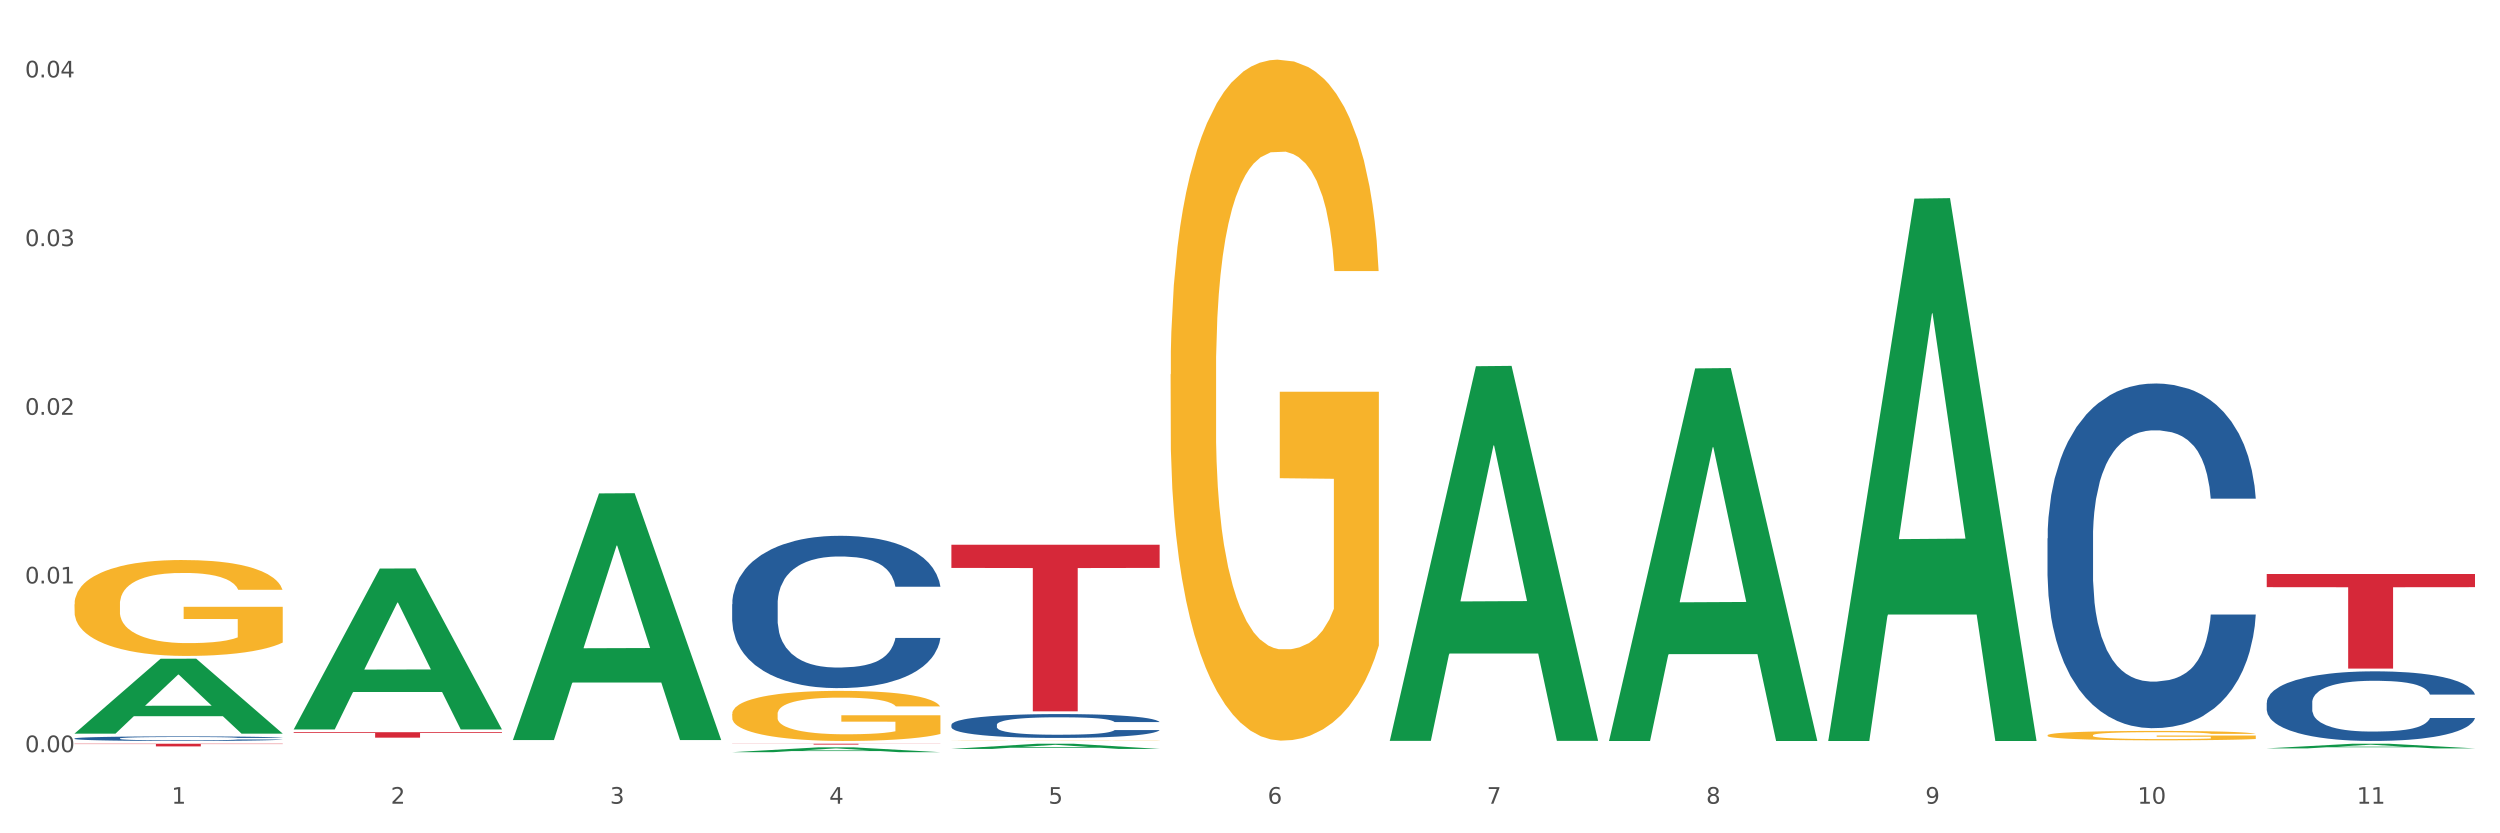 <?xml version="1.0" encoding="utf-8" standalone="no"?>
<!DOCTYPE svg PUBLIC "-//W3C//DTD SVG 1.1//EN"
  "http://www.w3.org/Graphics/SVG/1.1/DTD/svg11.dtd">
<svg xmlns:xlink="http://www.w3.org/1999/xlink" width="1080pt" height="360pt" viewBox="0 0 1080 360" xmlns="http://www.w3.org/2000/svg" version="1.1">
 <rect x="0" y="0" width="1080" height="360" fill="#333333" stroke="none"/>
 <defs>
  <style type="text/css">*{stroke-linejoin: round; stroke-linecap: butt}</style>
 </defs>
 <g id="figure_1">
  <g id="patch_1">
   <path d="M 0 360 
L 1080 360 
L 1080 0 
L 0 0 
z
" style="fill: #ffffff; stroke: #ffffff; stroke-linejoin: miter"/>
  </g>
  <g id="axes_1">
   <g id="matplotlib.axis_1">
    <g id="xtick_1">
     <g id="text_1">
      <!-- 1 -->
      <g style="fill: #4d4d4d" transform="translate(74.106 347.204) scale(0.096 -0.096)">
       <defs>
        <path id="DejaVuSans-31" d="M 794 531 
L 1825 531 
L 1825 4091 
L 703 3866 
L 703 4441 
L 1819 4666 
L 2450 4666 
L 2450 531 
L 3481 531 
L 3481 0 
L 794 0 
L 794 531 
z
" transform="scale(0.016)"/>
       </defs>
       <use xlink:href="#DejaVuSans-31"/>
      </g>
     </g>
    </g>
    <g id="xtick_2">
     <g id="text_2">
      <!-- 2 -->
      <g style="fill: #4d4d4d" transform="translate(168.812 347.204) scale(0.096 -0.096)">
       <defs>
        <path id="DejaVuSans-32" d="M 1228 531 
L 3431 531 
L 3431 0 
L 469 0 
L 469 531 
Q 828 903 1448 1529 
Q 2069 2156 2228 2338 
Q 2531 2678 2651 2914 
Q 2772 3150 2772 3378 
Q 2772 3750 2511 3984 
Q 2250 4219 1831 4219 
Q 1534 4219 1204 4116 
Q 875 4013 500 3803 
L 500 4441 
Q 881 4594 1212 4672 
Q 1544 4750 1819 4750 
Q 2544 4750 2975 4387 
Q 3406 4025 3406 3419 
Q 3406 3131 3298 2873 
Q 3191 2616 2906 2266 
Q 2828 2175 2409 1742 
Q 1991 1309 1228 531 
z
" transform="scale(0.016)"/>
       </defs>
       <use xlink:href="#DejaVuSans-32"/>
      </g>
     </g>
    </g>
    <g id="xtick_3">
     <g id="text_3">
      <!-- 3 -->
      <g style="fill: #4d4d4d" transform="translate(263.517 347.204) scale(0.096 -0.096)">
       <defs>
        <path id="DejaVuSans-33" d="M 2597 2516 
Q 3050 2419 3304 2112 
Q 3559 1806 3559 1356 
Q 3559 666 3084 287 
Q 2609 -91 1734 -91 
Q 1441 -91 1130 -33 
Q 819 25 488 141 
L 488 750 
Q 750 597 1062 519 
Q 1375 441 1716 441 
Q 2309 441 2620 675 
Q 2931 909 2931 1356 
Q 2931 1769 2642 2001 
Q 2353 2234 1838 2234 
L 1294 2234 
L 1294 2753 
L 1863 2753 
Q 2328 2753 2575 2939 
Q 2822 3125 2822 3475 
Q 2822 3834 2567 4026 
Q 2313 4219 1838 4219 
Q 1578 4219 1281 4162 
Q 984 4106 628 3988 
L 628 4550 
Q 988 4650 1302 4700 
Q 1616 4750 1894 4750 
Q 2613 4750 3031 4423 
Q 3450 4097 3450 3541 
Q 3450 3153 3228 2886 
Q 3006 2619 2597 2516 
z
" transform="scale(0.016)"/>
       </defs>
       <use xlink:href="#DejaVuSans-33"/>
      </g>
     </g>
    </g>
    <g id="xtick_4">
     <g id="text_4">
      <!-- 4 -->
      <g style="fill: #4d4d4d" transform="translate(358.223 347.204) scale(0.096 -0.096)">
       <defs>
        <path id="DejaVuSans-34" d="M 2419 4116 
L 825 1625 
L 2419 1625 
L 2419 4116 
z
M 2253 4666 
L 3047 4666 
L 3047 1625 
L 3713 1625 
L 3713 1100 
L 3047 1100 
L 3047 0 
L 2419 0 
L 2419 1100 
L 313 1100 
L 313 1709 
L 2253 4666 
z
" transform="scale(0.016)"/>
       </defs>
       <use xlink:href="#DejaVuSans-34"/>
      </g>
     </g>
    </g>
    <g id="xtick_5">
     <g id="text_5">
      <!-- 5 -->
      <g style="fill: #4d4d4d" transform="translate(452.928 347.204) scale(0.096 -0.096)">
       <defs>
        <path id="DejaVuSans-35" d="M 691 4666 
L 3169 4666 
L 3169 4134 
L 1269 4134 
L 1269 2991 
Q 1406 3038 1543 3061 
Q 1681 3084 1819 3084 
Q 2600 3084 3056 2656 
Q 3513 2228 3513 1497 
Q 3513 744 3044 326 
Q 2575 -91 1722 -91 
Q 1428 -91 1123 -41 
Q 819 9 494 109 
L 494 744 
Q 775 591 1075 516 
Q 1375 441 1709 441 
Q 2250 441 2565 725 
Q 2881 1009 2881 1497 
Q 2881 1984 2565 2268 
Q 2250 2553 1709 2553 
Q 1456 2553 1204 2497 
Q 953 2441 691 2322 
L 691 4666 
z
" transform="scale(0.016)"/>
       </defs>
       <use xlink:href="#DejaVuSans-35"/>
      </g>
     </g>
    </g>
    <g id="xtick_6">
     <g id="text_6">
      <!-- 6 -->
      <g style="fill: #4d4d4d" transform="translate(547.634 347.204) scale(0.096 -0.096)">
       <defs>
        <path id="DejaVuSans-36" d="M 2113 2584 
Q 1688 2584 1439 2293 
Q 1191 2003 1191 1497 
Q 1191 994 1439 701 
Q 1688 409 2113 409 
Q 2538 409 2786 701 
Q 3034 994 3034 1497 
Q 3034 2003 2786 2293 
Q 2538 2584 2113 2584 
z
M 3366 4563 
L 3366 3988 
Q 3128 4100 2886 4159 
Q 2644 4219 2406 4219 
Q 1781 4219 1451 3797 
Q 1122 3375 1075 2522 
Q 1259 2794 1537 2939 
Q 1816 3084 2150 3084 
Q 2853 3084 3261 2657 
Q 3669 2231 3669 1497 
Q 3669 778 3244 343 
Q 2819 -91 2113 -91 
Q 1303 -91 875 529 
Q 447 1150 447 2328 
Q 447 3434 972 4092 
Q 1497 4750 2381 4750 
Q 2619 4750 2861 4703 
Q 3103 4656 3366 4563 
z
" transform="scale(0.016)"/>
       </defs>
       <use xlink:href="#DejaVuSans-36"/>
      </g>
     </g>
    </g>
    <g id="xtick_7">
     <g id="text_7">
      <!-- 7 -->
      <g style="fill: #4d4d4d" transform="translate(642.339 347.204) scale(0.096 -0.096)">
       <defs>
        <path id="DejaVuSans-37" d="M 525 4666 
L 3525 4666 
L 3525 4397 
L 1831 0 
L 1172 0 
L 2766 4134 
L 525 4134 
L 525 4666 
z
" transform="scale(0.016)"/>
       </defs>
       <use xlink:href="#DejaVuSans-37"/>
      </g>
     </g>
    </g>
    <g id="xtick_8">
     <g id="text_8">
      <!-- 8 -->
      <g style="fill: #4d4d4d" transform="translate(737.044 347.204) scale(0.096 -0.096)">
       <defs>
        <path id="DejaVuSans-38" d="M 2034 2216 
Q 1584 2216 1326 1975 
Q 1069 1734 1069 1313 
Q 1069 891 1326 650 
Q 1584 409 2034 409 
Q 2484 409 2743 651 
Q 3003 894 3003 1313 
Q 3003 1734 2745 1975 
Q 2488 2216 2034 2216 
z
M 1403 2484 
Q 997 2584 770 2862 
Q 544 3141 544 3541 
Q 544 4100 942 4425 
Q 1341 4750 2034 4750 
Q 2731 4750 3128 4425 
Q 3525 4100 3525 3541 
Q 3525 3141 3298 2862 
Q 3072 2584 2669 2484 
Q 3125 2378 3379 2068 
Q 3634 1759 3634 1313 
Q 3634 634 3220 271 
Q 2806 -91 2034 -91 
Q 1263 -91 848 271 
Q 434 634 434 1313 
Q 434 1759 690 2068 
Q 947 2378 1403 2484 
z
M 1172 3481 
Q 1172 3119 1398 2916 
Q 1625 2713 2034 2713 
Q 2441 2713 2670 2916 
Q 2900 3119 2900 3481 
Q 2900 3844 2670 4047 
Q 2441 4250 2034 4250 
Q 1625 4250 1398 4047 
Q 1172 3844 1172 3481 
z
" transform="scale(0.016)"/>
       </defs>
       <use xlink:href="#DejaVuSans-38"/>
      </g>
     </g>
    </g>
    <g id="xtick_9">
     <g id="text_9">
      <!-- 9 -->
      <g style="fill: #4d4d4d" transform="translate(831.75 347.204) scale(0.096 -0.096)">
       <defs>
        <path id="DejaVuSans-39" d="M 703 97 
L 703 672 
Q 941 559 1184 500 
Q 1428 441 1663 441 
Q 2288 441 2617 861 
Q 2947 1281 2994 2138 
Q 2813 1869 2534 1725 
Q 2256 1581 1919 1581 
Q 1219 1581 811 2004 
Q 403 2428 403 3163 
Q 403 3881 828 4315 
Q 1253 4750 1959 4750 
Q 2769 4750 3195 4129 
Q 3622 3509 3622 2328 
Q 3622 1225 3098 567 
Q 2575 -91 1691 -91 
Q 1453 -91 1209 -44 
Q 966 3 703 97 
z
M 1959 2075 
Q 2384 2075 2632 2365 
Q 2881 2656 2881 3163 
Q 2881 3666 2632 3958 
Q 2384 4250 1959 4250 
Q 1534 4250 1286 3958 
Q 1038 3666 1038 3163 
Q 1038 2656 1286 2365 
Q 1534 2075 1959 2075 
z
" transform="scale(0.016)"/>
       </defs>
       <use xlink:href="#DejaVuSans-39"/>
      </g>
     </g>
    </g>
    <g id="xtick_10">
     <g id="text_10">
      <!-- 10 -->
      <g style="fill: #4d4d4d" transform="translate(923.401 347.204) scale(0.096 -0.096)">
       <defs>
        <path id="DejaVuSans-30" d="M 2034 4250 
Q 1547 4250 1301 3770 
Q 1056 3291 1056 2328 
Q 1056 1369 1301 889 
Q 1547 409 2034 409 
Q 2525 409 2770 889 
Q 3016 1369 3016 2328 
Q 3016 3291 2770 3770 
Q 2525 4250 2034 4250 
z
M 2034 4750 
Q 2819 4750 3233 4129 
Q 3647 3509 3647 2328 
Q 3647 1150 3233 529 
Q 2819 -91 2034 -91 
Q 1250 -91 836 529 
Q 422 1150 422 2328 
Q 422 3509 836 4129 
Q 1250 4750 2034 4750 
z
" transform="scale(0.016)"/>
       </defs>
       <use xlink:href="#DejaVuSans-31"/>
       <use xlink:href="#DejaVuSans-30" transform="translate(63.623 0)"/>
      </g>
     </g>
    </g>
    <g id="xtick_11">
     <g id="text_11">
      <!-- 11 -->
      <g style="fill: #4d4d4d" transform="translate(1018.107 347.204) scale(0.096 -0.096)">
       <use xlink:href="#DejaVuSans-31"/>
       <use xlink:href="#DejaVuSans-31" transform="translate(63.623 0)"/>
      </g>
     </g>
    </g>
    <g id="xtick_12"/>
    <g id="xtick_13"/>
    <g id="xtick_14"/>
    <g id="xtick_15"/>
    <g id="xtick_16"/>
    <g id="xtick_17"/>
    <g id="xtick_18"/>
    <g id="xtick_19"/>
    <g id="xtick_20"/>
    <g id="xtick_21"/>
   </g>
   <g id="matplotlib.axis_2">
    <g id="ytick_1">
     <g id="text_12">
      <!-- 0.00 -->
      <g style="fill: #4d4d4d" transform="translate(10.8 324.929) scale(0.096 -0.096)">
       <defs>
        <path id="DejaVuSans-2e" d="M 684 794 
L 1344 794 
L 1344 0 
L 684 0 
L 684 794 
z
" transform="scale(0.016)"/>
       </defs>
       <use xlink:href="#DejaVuSans-30"/>
       <use xlink:href="#DejaVuSans-2e" transform="translate(63.623 0)"/>
       <use xlink:href="#DejaVuSans-30" transform="translate(95.41 0)"/>
       <use xlink:href="#DejaVuSans-30" transform="translate(159.033 0)"/>
      </g>
     </g>
    </g>
    <g id="ytick_2">
     <g id="text_13">
      <!-- 0.01 -->
      <g style="fill: #4d4d4d" transform="translate(10.8 252.059) scale(0.096 -0.096)">
       <use xlink:href="#DejaVuSans-30"/>
       <use xlink:href="#DejaVuSans-2e" transform="translate(63.623 0)"/>
       <use xlink:href="#DejaVuSans-30" transform="translate(95.41 0)"/>
       <use xlink:href="#DejaVuSans-31" transform="translate(159.033 0)"/>
      </g>
     </g>
    </g>
    <g id="ytick_3">
     <g id="text_14">
      <!-- 0.02 -->
      <g style="fill: #4d4d4d" transform="translate(10.8 179.189) scale(0.096 -0.096)">
       <use xlink:href="#DejaVuSans-30"/>
       <use xlink:href="#DejaVuSans-2e" transform="translate(63.623 0)"/>
       <use xlink:href="#DejaVuSans-30" transform="translate(95.41 0)"/>
       <use xlink:href="#DejaVuSans-32" transform="translate(159.033 0)"/>
      </g>
     </g>
    </g>
    <g id="ytick_4">
     <g id="text_15">
      <!-- 0.03 -->
      <g style="fill: #4d4d4d" transform="translate(10.8 106.319) scale(0.096 -0.096)">
       <use xlink:href="#DejaVuSans-30"/>
       <use xlink:href="#DejaVuSans-2e" transform="translate(63.623 0)"/>
       <use xlink:href="#DejaVuSans-30" transform="translate(95.41 0)"/>
       <use xlink:href="#DejaVuSans-33" transform="translate(159.033 0)"/>
      </g>
     </g>
    </g>
    <g id="ytick_5">
     <g id="text_16">
      <!-- 0.04 -->
      <g style="fill: #4d4d4d" transform="translate(10.8 33.449) scale(0.096 -0.096)">
       <use xlink:href="#DejaVuSans-30"/>
       <use xlink:href="#DejaVuSans-2e" transform="translate(63.623 0)"/>
       <use xlink:href="#DejaVuSans-30" transform="translate(95.41 0)"/>
       <use xlink:href="#DejaVuSans-34" transform="translate(159.033 0)"/>
      </g>
     </g>
    </g>
    <g id="ytick_6"/>
    <g id="ytick_7"/>
    <g id="ytick_8"/>
    <g id="ytick_9"/>
   </g>
   <g id="PolyCollection_1">
    <path d="M 32.175 316.875 
L 32.268 316.844 
L 69.369 284.581 
L 84.766 284.55 
L 122.145 316.935 
L 104.337 316.935 
L 96.267 309.394 
L 57.96 309.394 
L 57.682 309.516 
L 49.891 316.935 
L 32.175 316.935 
L 32.175 316.875 
L 62.783 304.894 
L 91.444 304.863 
L 77.253 291.453 
L 77.067 291.392 
L 76.882 291.484 
L 62.691 304.863 
L 62.783 304.894 
L 32.175 316.875 
z
" clip-path="url(#p2944bf60a1)" style="fill: #109648"/>
    <path d="M 979.23 247.975 
L 1069.2 247.975 
L 1069.2 253.653 
L 1033.809 253.691 
L 1033.809 288.832 
L 1014.408 288.832 
L 1014.408 253.691 
L 979.23 253.653 
L 979.23 248.014 
L 979.23 247.975 
z
" clip-path="url(#p2944bf60a1)" style="fill: #d62839"/>
    <path d="M 410.997 235.334 
L 500.967 235.334 
L 500.967 245.333 
L 465.576 245.401 
L 465.576 307.29 
L 446.175 307.29 
L 446.175 245.401 
L 410.997 245.333 
L 410.997 235.401 
L 410.997 235.334 
z
" clip-path="url(#p2944bf60a1)" style="fill: #d62839"/>
    <path d="M 316.291 321.282 
L 406.262 321.282 
L 406.262 321.335 
L 370.871 321.336 
L 370.871 321.669 
L 351.469 321.669 
L 351.469 321.336 
L 316.291 321.335 
L 316.291 321.282 
L 316.291 321.282 
z
" clip-path="url(#p2944bf60a1)" style="fill: #d62839"/>
    <path d="M 126.88 316.322 
L 216.851 316.322 
L 216.851 316.648 
L 181.46 316.65 
L 181.46 318.671 
L 162.058 318.671 
L 162.058 316.65 
L 126.88 316.648 
L 126.88 316.324 
L 126.88 316.322 
z
" clip-path="url(#p2944bf60a1)" style="fill: #d62839"/>
    <path d="M 32.175 321.282 
L 122.145 321.282 
L 122.145 321.443 
L 86.754 321.444 
L 86.754 322.441 
L 67.353 322.441 
L 67.353 321.444 
L 32.175 321.443 
L 32.175 321.283 
L 32.175 321.282 
z
" clip-path="url(#p2944bf60a1)" style="fill: #d62839"/>
    <path d="M 884.524 317.638 
L 884.631 317.634 
L 884.631 317.501 
L 884.843 317.386 
L 885.905 317.108 
L 887.499 316.878 
L 888.667 316.755 
L 889.835 316.655 
L 891.216 316.555 
L 892.916 316.451 
L 895.996 316.299 
L 897.908 316.221 
L 900.245 316.139 
L 904.494 316.021 
L 907.575 315.954 
L 910.761 315.898 
L 915.966 315.832 
L 919.365 315.802 
L 922.977 315.78 
L 927.332 315.765 
L 930.625 315.761 
L 937.848 315.772 
L 944.009 315.806 
L 946.983 315.832 
L 950.807 315.876 
L 952.825 315.906 
L 956.118 315.965 
L 959.517 316.043 
L 961.854 316.11 
L 965.359 316.236 
L 968.015 316.362 
L 970.458 316.518 
L 971.733 316.625 
L 972.689 316.725 
L 973.539 316.84 
L 974.388 317.022 
L 955.268 317.022 
L 954.525 316.892 
L 953.356 316.77 
L 951.657 316.651 
L 950.17 316.577 
L 947.62 316.484 
L 945.283 316.425 
L 942.84 316.381 
L 939.866 316.343 
L 937.529 316.325 
L 934.236 316.31 
L 927.757 316.314 
L 923.402 316.343 
L 920.427 316.381 
L 918.515 316.414 
L 916.816 316.451 
L 914.904 316.503 
L 912.673 316.581 
L 911.08 316.651 
L 909.487 316.74 
L 908.212 316.829 
L 907.043 316.933 
L 906.087 317.044 
L 905.344 317.159 
L 904.707 317.3 
L 904.175 317.534 
L 904.175 318.042 
L 904.388 318.157 
L 904.919 318.309 
L 905.556 318.424 
L 906.619 318.561 
L 907.575 318.654 
L 909.38 318.788 
L 911.399 318.899 
L 912.992 318.969 
L 914.585 319.029 
L 917.347 319.11 
L 920.427 319.177 
L 923.083 319.218 
L 926.695 319.255 
L 929.138 319.27 
L 931.262 319.277 
L 936.467 319.277 
L 940.185 319.266 
L 944.327 319.24 
L 947.514 319.207 
L 950.17 319.166 
L 953.144 319.099 
L 955.056 319.036 
L 955.056 318.261 
L 931.687 318.257 
L 931.687 317.742 
L 974.495 317.742 
L 974.495 319.255 
L 972.689 319.333 
L 970.671 319.403 
L 968.546 319.466 
L 965.359 319.544 
L 961.535 319.618 
L 958.136 319.67 
L 954.525 319.715 
L 950.276 319.756 
L 944.752 319.793 
L 941.353 319.808 
L 937.104 319.819 
L 932.112 319.822 
L 927.757 319.815 
L 923.508 319.796 
L 919.047 319.763 
L 914.691 319.715 
L 911.399 319.667 
L 908.106 319.607 
L 904.6 319.529 
L 901.839 319.455 
L 899.714 319.388 
L 897.377 319.303 
L 894.828 319.192 
L 892.916 319.092 
L 891.216 318.988 
L 889.411 318.854 
L 888.136 318.739 
L 886.861 318.595 
L 886.118 318.487 
L 885.268 318.32 
L 884.631 318.087 
L 884.524 317.638 
z
" clip-path="url(#p2944bf60a1)" style="fill: #f7b32b"/>
    <path d="M 505.702 161.709 
L 505.809 161.44 
L 505.809 151.768 
L 506.021 143.439 
L 507.083 123.288 
L 508.677 106.631 
L 509.845 97.764 
L 511.014 90.51 
L 512.394 83.256 
L 514.094 75.733 
L 517.174 64.717 
L 519.086 59.075 
L 521.423 53.164 
L 525.672 44.567 
L 528.753 39.731 
L 531.939 35.7 
L 537.144 30.864 
L 540.543 28.715 
L 544.155 27.103 
L 548.51 26.028 
L 551.803 25.759 
L 559.026 26.566 
L 565.187 28.984 
L 568.161 30.864 
L 571.985 34.088 
L 574.003 36.238 
L 577.296 40.537 
L 580.695 46.179 
L 583.032 51.015 
L 586.537 60.15 
L 589.193 69.285 
L 591.636 80.569 
L 592.911 88.361 
L 593.867 95.615 
L 594.717 103.944 
L 595.566 117.109 
L 576.446 117.109 
L 575.703 107.705 
L 574.534 98.839 
L 572.835 90.241 
L 571.348 84.868 
L 568.798 78.151 
L 566.461 73.852 
L 564.018 70.628 
L 561.044 67.941 
L 558.707 66.598 
L 555.414 65.523 
L 548.935 65.792 
L 544.58 67.941 
L 541.606 70.628 
L 539.694 73.046 
L 537.994 75.733 
L 536.082 79.494 
L 533.851 85.137 
L 532.258 90.241 
L 530.665 96.69 
L 529.39 103.138 
L 528.222 110.661 
L 527.266 118.721 
L 526.522 127.05 
L 525.885 137.26 
L 525.354 154.186 
L 525.354 190.995 
L 525.566 199.323 
L 526.097 210.339 
L 526.734 218.668 
L 527.797 228.609 
L 528.753 235.326 
L 530.558 244.998 
L 532.577 253.058 
L 534.17 258.163 
L 535.763 262.462 
L 538.525 268.373 
L 541.606 273.209 
L 544.261 276.164 
L 547.873 278.851 
L 550.316 279.926 
L 552.44 280.463 
L 557.645 280.463 
L 561.363 279.657 
L 565.505 277.777 
L 568.692 275.358 
L 571.348 272.403 
L 574.322 267.567 
L 576.234 262.999 
L 576.234 206.846 
L 552.865 206.578 
L 552.865 169.232 
L 595.673 169.232 
L 595.673 278.851 
L 593.867 284.493 
L 591.849 289.598 
L 589.724 294.166 
L 586.537 299.808 
L 582.713 305.181 
L 579.314 308.943 
L 575.703 312.167 
L 571.454 315.122 
L 565.93 317.809 
L 562.531 318.884 
L 558.282 319.69 
L 553.29 319.958 
L 548.935 319.421 
L 544.686 318.078 
L 540.225 315.66 
L 535.87 312.167 
L 532.577 308.674 
L 529.284 304.375 
L 525.778 298.733 
L 523.017 293.36 
L 520.892 288.523 
L 518.555 282.344 
L 516.006 274.284 
L 514.094 267.03 
L 512.394 259.507 
L 510.589 249.834 
L 509.314 241.505 
L 508.039 231.027 
L 507.296 223.236 
L 506.446 211.145 
L 505.809 194.219 
L 505.702 161.709 
z
" clip-path="url(#p2944bf60a1)" style="fill: #f7b32b"/>
    <path d="M 410.997 320.034 
L 411.103 320.034 
L 411.103 320.03 
L 411.316 320.026 
L 412.378 320.018 
L 413.971 320.011 
L 415.14 320.007 
L 416.308 320.004 
L 417.689 320.001 
L 419.388 319.998 
L 422.469 319.994 
L 424.381 319.991 
L 426.718 319.989 
L 430.967 319.985 
L 434.047 319.983 
L 437.234 319.982 
L 442.439 319.98 
L 445.838 319.979 
L 449.449 319.978 
L 453.804 319.978 
L 457.097 319.978 
L 464.32 319.978 
L 470.481 319.979 
L 473.456 319.98 
L 477.28 319.981 
L 479.298 319.982 
L 482.591 319.984 
L 485.99 319.986 
L 488.327 319.988 
L 491.832 319.992 
L 494.488 319.996 
L 496.931 320 
L 498.205 320.004 
L 499.161 320.007 
L 500.011 320.01 
L 500.861 320.015 
L 481.741 320.015 
L 480.997 320.012 
L 479.829 320.008 
L 478.129 320.004 
L 476.642 320.002 
L 474.093 319.999 
L 471.756 319.998 
L 469.313 319.996 
L 466.339 319.995 
L 464.002 319.995 
L 460.709 319.994 
L 454.229 319.994 
L 449.874 319.995 
L 446.9 319.996 
L 444.988 319.997 
L 443.288 319.998 
L 441.376 320 
L 439.146 320.002 
L 437.552 320.004 
L 435.959 320.007 
L 434.684 320.01 
L 433.516 320.013 
L 432.56 320.016 
L 431.816 320.02 
L 431.179 320.024 
L 430.648 320.031 
L 430.648 320.046 
L 430.86 320.05 
L 431.392 320.054 
L 432.029 320.058 
L 433.091 320.062 
L 434.047 320.065 
L 435.853 320.069 
L 437.871 320.072 
L 439.464 320.074 
L 441.058 320.076 
L 443.82 320.078 
L 446.9 320.08 
L 449.556 320.081 
L 453.167 320.083 
L 455.61 320.083 
L 457.735 320.083 
L 462.94 320.083 
L 466.657 320.083 
L 470.8 320.082 
L 473.987 320.081 
L 476.642 320.08 
L 479.616 320.078 
L 481.528 320.076 
L 481.528 320.053 
L 458.16 320.053 
L 458.16 320.037 
L 500.967 320.037 
L 500.967 320.083 
L 499.161 320.085 
L 497.143 320.087 
L 495.019 320.089 
L 491.832 320.091 
L 488.008 320.094 
L 484.609 320.095 
L 480.997 320.096 
L 476.748 320.098 
L 471.225 320.099 
L 467.826 320.099 
L 463.577 320.1 
L 458.584 320.1 
L 454.229 320.099 
L 449.98 320.099 
L 445.519 320.098 
L 441.164 320.096 
L 437.871 320.095 
L 434.578 320.093 
L 431.073 320.091 
L 428.311 320.089 
L 426.187 320.087 
L 423.85 320.084 
L 421.3 320.081 
L 419.388 320.078 
L 417.689 320.075 
L 415.883 320.071 
L 414.608 320.067 
L 413.334 320.063 
L 412.59 320.06 
L 411.74 320.055 
L 411.103 320.047 
L 410.997 320.034 
z
" clip-path="url(#p2944bf60a1)" style="fill: #f7b32b"/>
    <path d="M 316.291 308.455 
L 316.398 308.436 
L 316.398 307.724 
L 316.61 307.111 
L 317.672 305.628 
L 319.266 304.403 
L 320.434 303.75 
L 321.603 303.217 
L 322.983 302.683 
L 324.683 302.129 
L 327.763 301.319 
L 329.675 300.904 
L 332.012 300.469 
L 336.261 299.836 
L 339.342 299.48 
L 342.528 299.184 
L 347.733 298.828 
L 351.132 298.67 
L 354.744 298.551 
L 359.099 298.472 
L 362.392 298.452 
L 369.615 298.511 
L 375.776 298.689 
L 378.75 298.828 
L 382.574 299.065 
L 384.592 299.223 
L 387.885 299.539 
L 391.284 299.955 
L 393.621 300.31 
L 397.127 300.983 
L 399.782 301.655 
L 402.225 302.485 
L 403.5 303.058 
L 404.456 303.592 
L 405.306 304.205 
L 406.155 305.174 
L 387.035 305.174 
L 386.292 304.482 
L 385.123 303.829 
L 383.424 303.197 
L 381.937 302.801 
L 379.387 302.307 
L 377.051 301.991 
L 374.607 301.754 
L 371.633 301.556 
L 369.296 301.457 
L 366.003 301.378 
L 359.524 301.398 
L 355.169 301.556 
L 352.195 301.754 
L 350.283 301.932 
L 348.583 302.129 
L 346.671 302.406 
L 344.44 302.821 
L 342.847 303.197 
L 341.254 303.671 
L 339.979 304.146 
L 338.811 304.699 
L 337.855 305.292 
L 337.111 305.905 
L 336.474 306.656 
L 335.943 307.902 
L 335.943 310.61 
L 336.155 311.223 
L 336.686 312.034 
L 337.323 312.647 
L 338.386 313.378 
L 339.342 313.872 
L 341.147 314.584 
L 343.166 315.177 
L 344.759 315.553 
L 346.352 315.869 
L 349.114 316.304 
L 352.195 316.66 
L 354.85 316.877 
L 358.462 317.075 
L 360.905 317.154 
L 363.029 317.194 
L 368.234 317.194 
L 371.952 317.134 
L 376.095 316.996 
L 379.281 316.818 
L 381.937 316.6 
L 384.911 316.245 
L 386.823 315.909 
L 386.823 311.777 
L 363.454 311.757 
L 363.454 309.009 
L 406.262 309.009 
L 406.262 317.075 
L 404.456 317.49 
L 402.438 317.866 
L 400.313 318.202 
L 397.127 318.617 
L 393.303 319.012 
L 389.903 319.289 
L 386.292 319.526 
L 382.043 319.744 
L 376.519 319.941 
L 373.12 320.021 
L 368.871 320.08 
L 363.879 320.1 
L 359.524 320.06 
L 355.275 319.961 
L 350.814 319.783 
L 346.459 319.526 
L 343.166 319.269 
L 339.873 318.953 
L 336.367 318.538 
L 333.606 318.142 
L 331.481 317.787 
L 329.144 317.332 
L 326.595 316.739 
L 324.683 316.205 
L 322.983 315.652 
L 321.178 314.94 
L 319.903 314.327 
L 318.628 313.556 
L 317.885 312.983 
L 317.035 312.093 
L 316.398 310.848 
L 316.291 308.455 
z
" clip-path="url(#p2944bf60a1)" style="fill: #f7b32b"/>
    <path d="M 32.175 261.076 
L 32.281 261.038 
L 32.281 259.676 
L 32.494 258.502 
L 33.556 255.664 
L 35.149 253.317 
L 36.318 252.068 
L 37.486 251.047 
L 38.867 250.025 
L 40.567 248.965 
L 43.647 247.413 
L 45.559 246.618 
L 47.896 245.786 
L 52.145 244.575 
L 55.225 243.893 
L 58.412 243.326 
L 63.617 242.644 
L 67.016 242.342 
L 70.627 242.114 
L 74.983 241.963 
L 78.275 241.925 
L 85.499 242.039 
L 91.659 242.379 
L 94.634 242.644 
L 98.458 243.099 
L 100.476 243.401 
L 103.769 244.007 
L 107.168 244.802 
L 109.505 245.483 
L 113.01 246.77 
L 115.666 248.057 
L 118.109 249.646 
L 119.383 250.744 
L 120.339 251.766 
L 121.189 252.939 
L 122.039 254.793 
L 102.919 254.793 
L 102.175 253.469 
L 101.007 252.22 
L 99.307 251.009 
L 97.82 250.252 
L 95.271 249.306 
L 92.934 248.7 
L 90.491 248.246 
L 87.517 247.867 
L 85.18 247.678 
L 81.887 247.527 
L 75.407 247.565 
L 71.052 247.867 
L 68.078 248.246 
L 66.166 248.586 
L 64.467 248.965 
L 62.555 249.495 
L 60.324 250.29 
L 58.731 251.009 
L 57.137 251.917 
L 55.863 252.825 
L 54.694 253.885 
L 53.738 255.021 
L 52.995 256.194 
L 52.357 257.632 
L 51.826 260.016 
L 51.826 265.202 
L 52.039 266.375 
L 52.57 267.927 
L 53.207 269.1 
L 54.269 270.5 
L 55.225 271.446 
L 57.031 272.809 
L 59.049 273.944 
L 60.643 274.663 
L 62.236 275.269 
L 64.998 276.102 
L 68.078 276.783 
L 70.734 277.199 
L 74.345 277.578 
L 76.788 277.729 
L 78.913 277.805 
L 84.118 277.805 
L 87.835 277.691 
L 91.978 277.426 
L 95.165 277.086 
L 97.82 276.669 
L 100.795 275.988 
L 102.707 275.345 
L 102.707 267.435 
L 79.338 267.397 
L 79.338 262.136 
L 122.145 262.136 
L 122.145 277.578 
L 120.339 278.372 
L 118.321 279.092 
L 116.197 279.735 
L 113.01 280.53 
L 109.186 281.287 
L 105.787 281.817 
L 102.175 282.271 
L 97.927 282.687 
L 92.403 283.066 
L 89.004 283.217 
L 84.755 283.331 
L 79.763 283.368 
L 75.407 283.293 
L 71.159 283.103 
L 66.697 282.763 
L 62.342 282.271 
L 59.049 281.779 
L 55.756 281.173 
L 52.251 280.378 
L 49.489 279.621 
L 47.365 278.94 
L 45.028 278.07 
L 42.479 276.934 
L 40.567 275.912 
L 38.867 274.853 
L 37.061 273.49 
L 35.787 272.317 
L 34.512 270.841 
L 33.768 269.743 
L 32.919 268.04 
L 32.281 265.656 
L 32.175 261.076 
z
" clip-path="url(#p2944bf60a1)" style="fill: #f7b32b"/>
    <path d="M 32.175 319.008 
L 32.281 319.006 
L 32.281 318.956 
L 32.6 318.887 
L 33.77 318.76 
L 35.259 318.664 
L 37.811 318.552 
L 39.194 318.505 
L 41.002 318.452 
L 44.724 318.367 
L 48.978 318.295 
L 51.956 318.255 
L 54.189 318.23 
L 59.187 318.184 
L 62.059 318.165 
L 65.036 318.148 
L 67.589 318.137 
L 71.843 318.125 
L 75.246 318.119 
L 79.181 318.117 
L 82.477 318.119 
L 86.838 318.126 
L 93.219 318.148 
L 95.665 318.161 
L 98.961 318.183 
L 102.365 318.212 
L 105.13 318.241 
L 108.32 318.282 
L 111.617 318.336 
L 114.807 318.405 
L 117.041 318.469 
L 118.848 318.536 
L 120.444 318.617 
L 121.613 318.706 
L 122.145 318.78 
L 102.684 318.78 
L 102.152 318.713 
L 101.088 318.641 
L 100.025 318.592 
L 98.855 318.552 
L 97.047 318.507 
L 95.452 318.478 
L 92.793 318.443 
L 90.347 318.422 
L 88.327 318.409 
L 85.881 318.398 
L 80.67 318.387 
L 76.947 318.387 
L 74.608 318.391 
L 71.736 318.4 
L 69.29 318.413 
L 66.419 318.434 
L 64.186 318.458 
L 61.952 318.489 
L 60.676 318.51 
L 58.762 318.55 
L 57.486 318.583 
L 55.784 318.639 
L 54.827 318.679 
L 53.126 318.782 
L 52.381 318.858 
L 52.062 318.91 
L 51.849 318.968 
L 51.849 319.251 
L 52.487 319.377 
L 53.019 319.432 
L 53.87 319.493 
L 55.465 319.573 
L 57.805 319.651 
L 60.251 319.707 
L 62.271 319.741 
L 64.186 319.767 
L 66.1 319.786 
L 68.44 319.805 
L 70.354 319.815 
L 73.225 319.826 
L 76.628 319.832 
L 79.287 319.832 
L 84.711 319.823 
L 87.157 319.814 
L 89.496 319.801 
L 92.049 319.781 
L 94.069 319.759 
L 95.239 319.743 
L 97.153 319.709 
L 98.642 319.672 
L 99.919 319.631 
L 100.769 319.595 
L 101.726 319.54 
L 102.471 319.479 
L 102.684 319.446 
L 122.145 319.446 
L 121.72 319.511 
L 120.975 319.575 
L 119.487 319.66 
L 118.317 319.709 
L 116.509 319.768 
L 114.595 319.819 
L 111.936 319.875 
L 109.49 319.917 
L 106.937 319.953 
L 104.172 319.986 
L 99.174 320.031 
L 97.366 320.044 
L 93.538 320.065 
L 90.56 320.078 
L 86.2 320.091 
L 81.733 320.098 
L 77.054 320.1 
L 72.906 320.096 
L 68.333 320.085 
L 65.462 320.074 
L 62.271 320.058 
L 58.549 320.033 
L 55.04 320.002 
L 51.743 319.966 
L 48.659 319.924 
L 45.788 319.877 
L 42.065 319.799 
L 39.3 319.723 
L 37.28 319.653 
L 35.897 319.593 
L 34.515 319.517 
L 33.77 319.464 
L 32.6 319.338 
L 32.175 319.22 
L 32.175 319.008 
z
" clip-path="url(#p2944bf60a1)" style="fill: #255c99"/>
    <path d="M 316.291 261.03 
L 316.398 260.97 
L 316.398 259.287 
L 316.717 257.003 
L 317.887 252.796 
L 319.376 249.611 
L 321.928 245.885 
L 323.31 244.322 
L 325.118 242.579 
L 328.84 239.754 
L 333.094 237.35 
L 336.072 236.028 
L 338.305 235.187 
L 343.304 233.684 
L 346.175 233.023 
L 349.153 232.482 
L 351.705 232.122 
L 355.959 231.701 
L 359.362 231.521 
L 363.297 231.461 
L 366.594 231.521 
L 370.954 231.761 
L 377.335 232.482 
L 379.781 232.903 
L 383.078 233.624 
L 386.481 234.586 
L 389.246 235.547 
L 392.436 236.93 
L 395.733 238.733 
L 398.924 241.016 
L 401.157 243.12 
L 402.965 245.344 
L 404.56 248.048 
L 405.73 250.993 
L 406.262 253.457 
L 386.8 253.457 
L 386.268 251.233 
L 385.205 248.829 
L 384.141 247.207 
L 382.971 245.885 
L 381.164 244.382 
L 379.568 243.42 
L 376.91 242.279 
L 374.464 241.557 
L 372.443 241.137 
L 369.997 240.776 
L 364.786 240.415 
L 361.064 240.415 
L 358.724 240.536 
L 355.853 240.836 
L 353.407 241.257 
L 350.535 241.978 
L 348.302 242.759 
L 346.069 243.781 
L 344.793 244.502 
L 342.878 245.824 
L 341.602 246.906 
L 339.901 248.769 
L 338.944 250.092 
L 337.242 253.517 
L 336.498 256.041 
L 336.178 257.784 
L 335.966 259.708 
L 335.966 269.083 
L 336.604 273.29 
L 337.136 275.093 
L 337.986 277.137 
L 339.582 279.781 
L 341.921 282.365 
L 344.367 284.228 
L 346.388 285.37 
L 348.302 286.212 
L 350.216 286.873 
L 352.556 287.474 
L 354.47 287.834 
L 357.342 288.195 
L 360.745 288.375 
L 363.403 288.375 
L 368.827 288.075 
L 371.273 287.774 
L 373.613 287.354 
L 376.165 286.692 
L 378.186 285.971 
L 379.356 285.43 
L 381.27 284.288 
L 382.759 283.086 
L 384.035 281.704 
L 384.886 280.502 
L 385.843 278.699 
L 386.587 276.656 
L 386.8 275.574 
L 406.262 275.574 
L 405.836 277.738 
L 405.092 279.841 
L 403.603 282.666 
L 402.433 284.288 
L 400.625 286.272 
L 398.711 287.955 
L 396.052 289.818 
L 393.606 291.2 
L 391.054 292.402 
L 388.289 293.484 
L 383.291 294.986 
L 381.483 295.407 
L 377.654 296.128 
L 374.676 296.549 
L 370.316 296.97 
L 365.849 297.21 
L 361.17 297.27 
L 357.023 297.15 
L 352.45 296.789 
L 349.578 296.429 
L 346.388 295.888 
L 342.666 295.046 
L 339.156 294.025 
L 335.859 292.823 
L 332.775 291.44 
L 329.904 289.878 
L 326.182 287.293 
L 323.417 284.769 
L 321.396 282.425 
L 320.014 280.442 
L 318.631 277.918 
L 317.887 276.175 
L 316.717 271.968 
L 316.291 268.061 
L 316.291 261.03 
z
" clip-path="url(#p2944bf60a1)" style="fill: #255c99"/>
    <path d="M 410.997 313.11 
L 411.103 313.101 
L 411.103 312.837 
L 411.422 312.479 
L 412.592 311.819 
L 414.081 311.319 
L 416.633 310.734 
L 418.016 310.489 
L 419.824 310.216 
L 423.546 309.773 
L 427.8 309.396 
L 430.778 309.188 
L 433.011 309.056 
L 438.009 308.821 
L 440.881 308.717 
L 443.858 308.632 
L 446.411 308.575 
L 450.665 308.509 
L 454.068 308.481 
L 458.003 308.472 
L 461.299 308.481 
L 465.66 308.519 
L 472.041 308.632 
L 474.487 308.698 
L 477.783 308.811 
L 481.186 308.962 
L 483.951 309.113 
L 487.142 309.33 
L 490.439 309.613 
L 493.629 309.971 
L 495.862 310.301 
L 497.67 310.65 
L 499.266 311.074 
L 500.435 311.536 
L 500.967 311.922 
L 481.505 311.922 
L 480.974 311.574 
L 479.91 311.196 
L 478.847 310.942 
L 477.677 310.734 
L 475.869 310.499 
L 474.274 310.348 
L 471.615 310.169 
L 469.169 310.056 
L 467.149 309.99 
L 464.703 309.933 
L 459.491 309.877 
L 455.769 309.877 
L 453.43 309.895 
L 450.558 309.942 
L 448.112 310.008 
L 445.241 310.122 
L 443.008 310.244 
L 440.774 310.404 
L 439.498 310.518 
L 437.584 310.725 
L 436.308 310.895 
L 434.606 311.187 
L 433.649 311.394 
L 431.947 311.932 
L 431.203 312.328 
L 430.884 312.601 
L 430.671 312.903 
L 430.671 314.374 
L 431.309 315.034 
L 431.841 315.317 
L 432.692 315.637 
L 434.287 316.052 
L 436.627 316.457 
L 439.073 316.75 
L 441.093 316.929 
L 443.008 317.061 
L 444.922 317.164 
L 447.262 317.259 
L 449.176 317.315 
L 452.047 317.372 
L 455.45 317.4 
L 458.109 317.4 
L 463.533 317.353 
L 465.979 317.306 
L 468.318 317.24 
L 470.871 317.136 
L 472.891 317.023 
L 474.061 316.938 
L 475.975 316.759 
L 477.464 316.57 
L 478.74 316.354 
L 479.591 316.165 
L 480.548 315.882 
L 481.293 315.562 
L 481.505 315.392 
L 500.967 315.392 
L 500.542 315.731 
L 499.797 316.061 
L 498.308 316.504 
L 497.139 316.759 
L 495.331 317.07 
L 493.416 317.334 
L 490.758 317.626 
L 488.312 317.843 
L 485.759 318.032 
L 482.994 318.202 
L 477.996 318.437 
L 476.188 318.503 
L 472.36 318.616 
L 469.382 318.682 
L 465.022 318.748 
L 460.555 318.786 
L 455.876 318.796 
L 451.728 318.777 
L 447.155 318.72 
L 444.284 318.664 
L 441.093 318.579 
L 437.371 318.447 
L 433.862 318.286 
L 430.565 318.098 
L 427.481 317.881 
L 424.609 317.636 
L 420.887 317.23 
L 418.122 316.834 
L 416.102 316.467 
L 414.719 316.156 
L 413.337 315.76 
L 412.592 315.486 
L 411.422 314.826 
L 410.997 314.213 
L 410.997 313.11 
z
" clip-path="url(#p2944bf60a1)" style="fill: #255c99"/>
    <path d="M 884.524 232.574 
L 884.631 232.438 
L 884.631 228.63 
L 884.95 223.462 
L 886.12 213.942 
L 887.608 206.735 
L 890.161 198.303 
L 891.543 194.767 
L 893.351 190.823 
L 897.073 184.431 
L 901.327 178.992 
L 904.305 176 
L 906.538 174.096 
L 911.537 170.696 
L 914.408 169.2 
L 917.386 167.976 
L 919.938 167.16 
L 924.192 166.208 
L 927.595 165.8 
L 931.53 165.664 
L 934.827 165.8 
L 939.187 166.344 
L 945.568 167.976 
L 948.014 168.928 
L 951.311 170.56 
L 954.714 172.736 
L 957.479 174.912 
L 960.669 178.04 
L 963.966 182.119 
L 967.157 187.287 
L 969.39 192.047 
L 971.198 197.079 
L 972.793 203.199 
L 973.963 209.863 
L 974.495 215.438 
L 955.033 215.438 
L 954.501 210.407 
L 953.438 204.967 
L 952.374 201.295 
L 951.204 198.303 
L 949.396 194.903 
L 947.801 192.727 
L 945.143 190.143 
L 942.697 188.511 
L 940.676 187.559 
L 938.23 186.743 
L 933.019 185.927 
L 929.297 185.927 
L 926.957 186.199 
L 924.086 186.879 
L 921.64 187.831 
L 918.768 189.463 
L 916.535 191.231 
L 914.302 193.543 
L 913.026 195.175 
L 911.111 198.167 
L 909.835 200.615 
L 908.134 204.831 
L 907.176 207.823 
L 905.475 215.574 
L 904.73 221.286 
L 904.411 225.23 
L 904.199 229.582 
L 904.199 250.797 
L 904.837 260.317 
L 905.368 264.397 
L 906.219 269.021 
L 907.814 275.004 
L 910.154 280.852 
L 912.6 285.068 
L 914.621 287.652 
L 916.535 289.556 
L 918.449 291.052 
L 920.789 292.412 
L 922.703 293.228 
L 925.575 294.044 
L 928.978 294.452 
L 931.636 294.452 
L 937.06 293.772 
L 939.506 293.092 
L 941.846 292.14 
L 944.398 290.644 
L 946.419 289.012 
L 947.589 287.788 
L 949.503 285.204 
L 950.992 282.484 
L 952.268 279.356 
L 953.119 276.636 
L 954.076 272.556 
L 954.82 267.933 
L 955.033 265.485 
L 974.495 265.485 
L 974.069 270.381 
L 973.325 275.14 
L 971.836 281.532 
L 970.666 285.204 
L 968.858 289.692 
L 966.944 293.5 
L 964.285 297.716 
L 961.839 300.844 
L 959.287 303.563 
L 956.522 306.011 
L 951.523 309.411 
L 949.715 310.363 
L 945.887 311.995 
L 942.909 312.947 
L 938.549 313.899 
L 934.082 314.443 
L 929.403 314.579 
L 925.256 314.307 
L 920.683 313.491 
L 917.811 312.675 
L 914.621 311.451 
L 910.899 309.547 
L 907.389 307.235 
L 904.092 304.515 
L 901.008 301.388 
L 898.137 297.852 
L 894.415 292.004 
L 891.65 286.292 
L 889.629 280.988 
L 888.246 276.5 
L 886.864 270.789 
L 886.12 266.845 
L 884.95 257.325 
L 884.524 248.485 
L 884.524 232.574 
z
" clip-path="url(#p2944bf60a1)" style="fill: #255c99"/>
    <path d="M 979.23 303.532 
L 979.336 303.504 
L 979.336 302.735 
L 979.655 301.691 
L 980.825 299.768 
L 982.314 298.311 
L 984.866 296.608 
L 986.249 295.893 
L 988.057 295.097 
L 991.779 293.805 
L 996.033 292.706 
L 999.01 292.102 
L 1001.244 291.717 
L 1006.242 291.03 
L 1009.114 290.728 
L 1012.091 290.481 
L 1014.644 290.316 
L 1018.898 290.124 
L 1022.301 290.041 
L 1026.236 290.014 
L 1029.532 290.041 
L 1033.893 290.151 
L 1040.273 290.481 
L 1042.719 290.673 
L 1046.016 291.003 
L 1049.419 291.442 
L 1052.184 291.882 
L 1055.375 292.514 
L 1058.672 293.338 
L 1061.862 294.382 
L 1064.095 295.344 
L 1065.903 296.361 
L 1067.498 297.597 
L 1068.668 298.943 
L 1069.2 300.07 
L 1049.738 300.07 
L 1049.207 299.053 
L 1048.143 297.954 
L 1047.08 297.212 
L 1045.91 296.608 
L 1044.102 295.921 
L 1042.507 295.481 
L 1039.848 294.959 
L 1037.402 294.63 
L 1035.381 294.437 
L 1032.935 294.272 
L 1027.724 294.108 
L 1024.002 294.108 
L 1021.663 294.162 
L 1018.791 294.3 
L 1016.345 294.492 
L 1013.474 294.822 
L 1011.24 295.179 
L 1009.007 295.646 
L 1007.731 295.976 
L 1005.817 296.58 
L 1004.541 297.075 
L 1002.839 297.927 
L 1001.882 298.531 
L 1000.18 300.097 
L 999.436 301.251 
L 999.117 302.048 
L 998.904 302.927 
L 998.904 307.213 
L 999.542 309.137 
L 1000.074 309.961 
L 1000.925 310.895 
L 1002.52 312.104 
L 1004.86 313.286 
L 1007.306 314.137 
L 1009.326 314.659 
L 1011.24 315.044 
L 1013.155 315.346 
L 1015.494 315.621 
L 1017.409 315.786 
L 1020.28 315.951 
L 1023.683 316.033 
L 1026.342 316.033 
L 1031.766 315.896 
L 1034.212 315.758 
L 1036.551 315.566 
L 1039.104 315.264 
L 1041.124 314.934 
L 1042.294 314.687 
L 1044.208 314.165 
L 1045.697 313.615 
L 1046.973 312.983 
L 1047.824 312.434 
L 1048.781 311.61 
L 1049.526 310.675 
L 1049.738 310.181 
L 1069.2 310.181 
L 1068.775 311.17 
L 1068.03 312.132 
L 1066.541 313.423 
L 1065.371 314.165 
L 1063.564 315.072 
L 1061.649 315.841 
L 1058.991 316.693 
L 1056.545 317.325 
L 1053.992 317.874 
L 1051.227 318.369 
L 1046.229 319.056 
L 1044.421 319.248 
L 1040.592 319.578 
L 1037.615 319.77 
L 1033.254 319.962 
L 1028.788 320.072 
L 1024.109 320.1 
L 1019.961 320.045 
L 1015.388 319.88 
L 1012.517 319.715 
L 1009.326 319.468 
L 1005.604 319.083 
L 1002.095 318.616 
L 998.798 318.066 
L 995.714 317.434 
L 992.842 316.72 
L 989.12 315.539 
L 986.355 314.385 
L 984.334 313.313 
L 982.952 312.406 
L 981.569 311.252 
L 980.825 310.456 
L 979.655 308.532 
L 979.23 306.746 
L 979.23 303.532 
z
" clip-path="url(#p2944bf60a1)" style="fill: #255c99"/>
    <path d="M 789.819 319.659 
L 789.912 319.439 
L 827.013 85.811 
L 842.41 85.591 
L 879.789 320.1 
L 861.981 320.1 
L 853.911 265.491 
L 815.604 265.491 
L 815.326 266.372 
L 807.535 320.1 
L 789.819 320.1 
L 789.819 319.659 
L 820.427 232.902 
L 849.088 232.682 
L 834.897 135.576 
L 834.711 135.135 
L 834.526 135.796 
L 820.335 232.682 
L 820.427 232.902 
L 789.819 319.659 
z
" clip-path="url(#p2944bf60a1)" style="fill: #109648"/>
    <path d="M 979.23 323.297 
L 979.323 323.295 
L 1016.424 321.284 
L 1031.821 321.282 
L 1069.2 323.3 
L 1051.391 323.3 
L 1043.322 322.83 
L 1005.015 322.83 
L 1004.737 322.838 
L 996.946 323.3 
L 979.23 323.3 
L 979.23 323.297 
L 1009.838 322.55 
L 1038.499 322.548 
L 1024.308 321.712 
L 1024.122 321.708 
L 1023.937 321.714 
L 1009.745 322.548 
L 1009.838 322.55 
L 979.23 323.297 
z
" clip-path="url(#p2944bf60a1)" style="fill: #109648"/>
    <path d="M 126.88 315.009 
L 126.973 314.944 
L 164.074 245.619 
L 179.471 245.554 
L 216.851 315.14 
L 199.042 315.14 
L 190.973 298.936 
L 152.666 298.936 
L 152.387 299.197 
L 144.596 315.14 
L 126.88 315.14 
L 126.88 315.009 
L 157.489 289.265 
L 186.15 289.2 
L 171.958 260.386 
L 171.773 260.255 
L 171.587 260.451 
L 157.396 289.2 
L 157.489 289.265 
L 126.88 315.009 
z
" clip-path="url(#p2944bf60a1)" style="fill: #109648"/>
    <path d="M 221.586 319.499 
L 221.679 319.399 
L 258.78 213.15 
L 274.177 213.05 
L 311.556 319.699 
L 293.748 319.699 
L 285.678 294.864 
L 247.371 294.864 
L 247.093 295.265 
L 239.302 319.699 
L 221.586 319.699 
L 221.586 319.499 
L 252.194 280.043 
L 280.855 279.943 
L 266.664 235.782 
L 266.478 235.581 
L 266.293 235.882 
L 252.102 279.943 
L 252.194 280.043 
L 221.586 319.499 
z
" clip-path="url(#p2944bf60a1)" style="fill: #109648"/>
    <path d="M 316.291 324.946 
L 316.384 324.944 
L 353.485 322.853 
L 368.882 322.851 
L 406.262 324.95 
L 388.453 324.95 
L 380.384 324.461 
L 342.077 324.461 
L 341.798 324.469 
L 334.007 324.95 
L 316.291 324.95 
L 316.291 324.946 
L 346.9 324.169 
L 375.56 324.167 
L 361.369 323.298 
L 361.184 323.294 
L 360.998 323.3 
L 346.807 324.167 
L 346.9 324.169 
L 316.291 324.946 
z
" clip-path="url(#p2944bf60a1)" style="fill: #109648"/>
    <path d="M 410.997 323.528 
L 411.09 323.526 
L 448.191 321.284 
L 463.588 321.282 
L 500.967 323.532 
L 483.159 323.532 
L 475.089 323.008 
L 436.782 323.008 
L 436.504 323.017 
L 428.713 323.532 
L 410.997 323.532 
L 410.997 323.528 
L 441.605 322.695 
L 470.266 322.693 
L 456.075 321.761 
L 455.889 321.757 
L 455.704 321.764 
L 441.513 322.693 
L 441.605 322.695 
L 410.997 323.528 
z
" clip-path="url(#p2944bf60a1)" style="fill: #109648"/>
    <path d="M 600.408 319.749 
L 600.501 319.597 
L 637.602 158.206 
L 652.999 158.054 
L 690.378 320.053 
L 672.57 320.053 
L 664.5 282.33 
L 626.193 282.33 
L 625.915 282.938 
L 618.124 320.053 
L 600.408 320.053 
L 600.408 319.749 
L 631.016 259.817 
L 659.677 259.665 
L 645.486 192.584 
L 645.3 192.279 
L 645.115 192.736 
L 630.924 259.665 
L 631.016 259.817 
L 600.408 319.749 
z
" clip-path="url(#p2944bf60a1)" style="fill: #109648"/>
    <path d="M 695.113 319.797 
L 695.206 319.646 
L 732.307 159.148 
L 747.704 158.997 
L 785.084 320.1 
L 767.275 320.1 
L 759.206 282.585 
L 720.899 282.585 
L 720.62 283.19 
L 712.829 320.1 
L 695.113 320.1 
L 695.113 319.797 
L 725.722 260.197 
L 754.382 260.045 
L 740.191 193.335 
L 740.006 193.032 
L 739.82 193.486 
L 725.629 260.045 
L 725.722 260.197 
L 695.113 319.797 
z
" clip-path="url(#p2944bf60a1)" style="fill: #109648"/>
   </g>
  </g>
 </g>
 <defs>
  <clipPath id="p2944bf60a1">
   <rect x="32.175" y="10.8" width="1037.025" height="329.109"/>
  </clipPath>
 </defs>
</svg>
